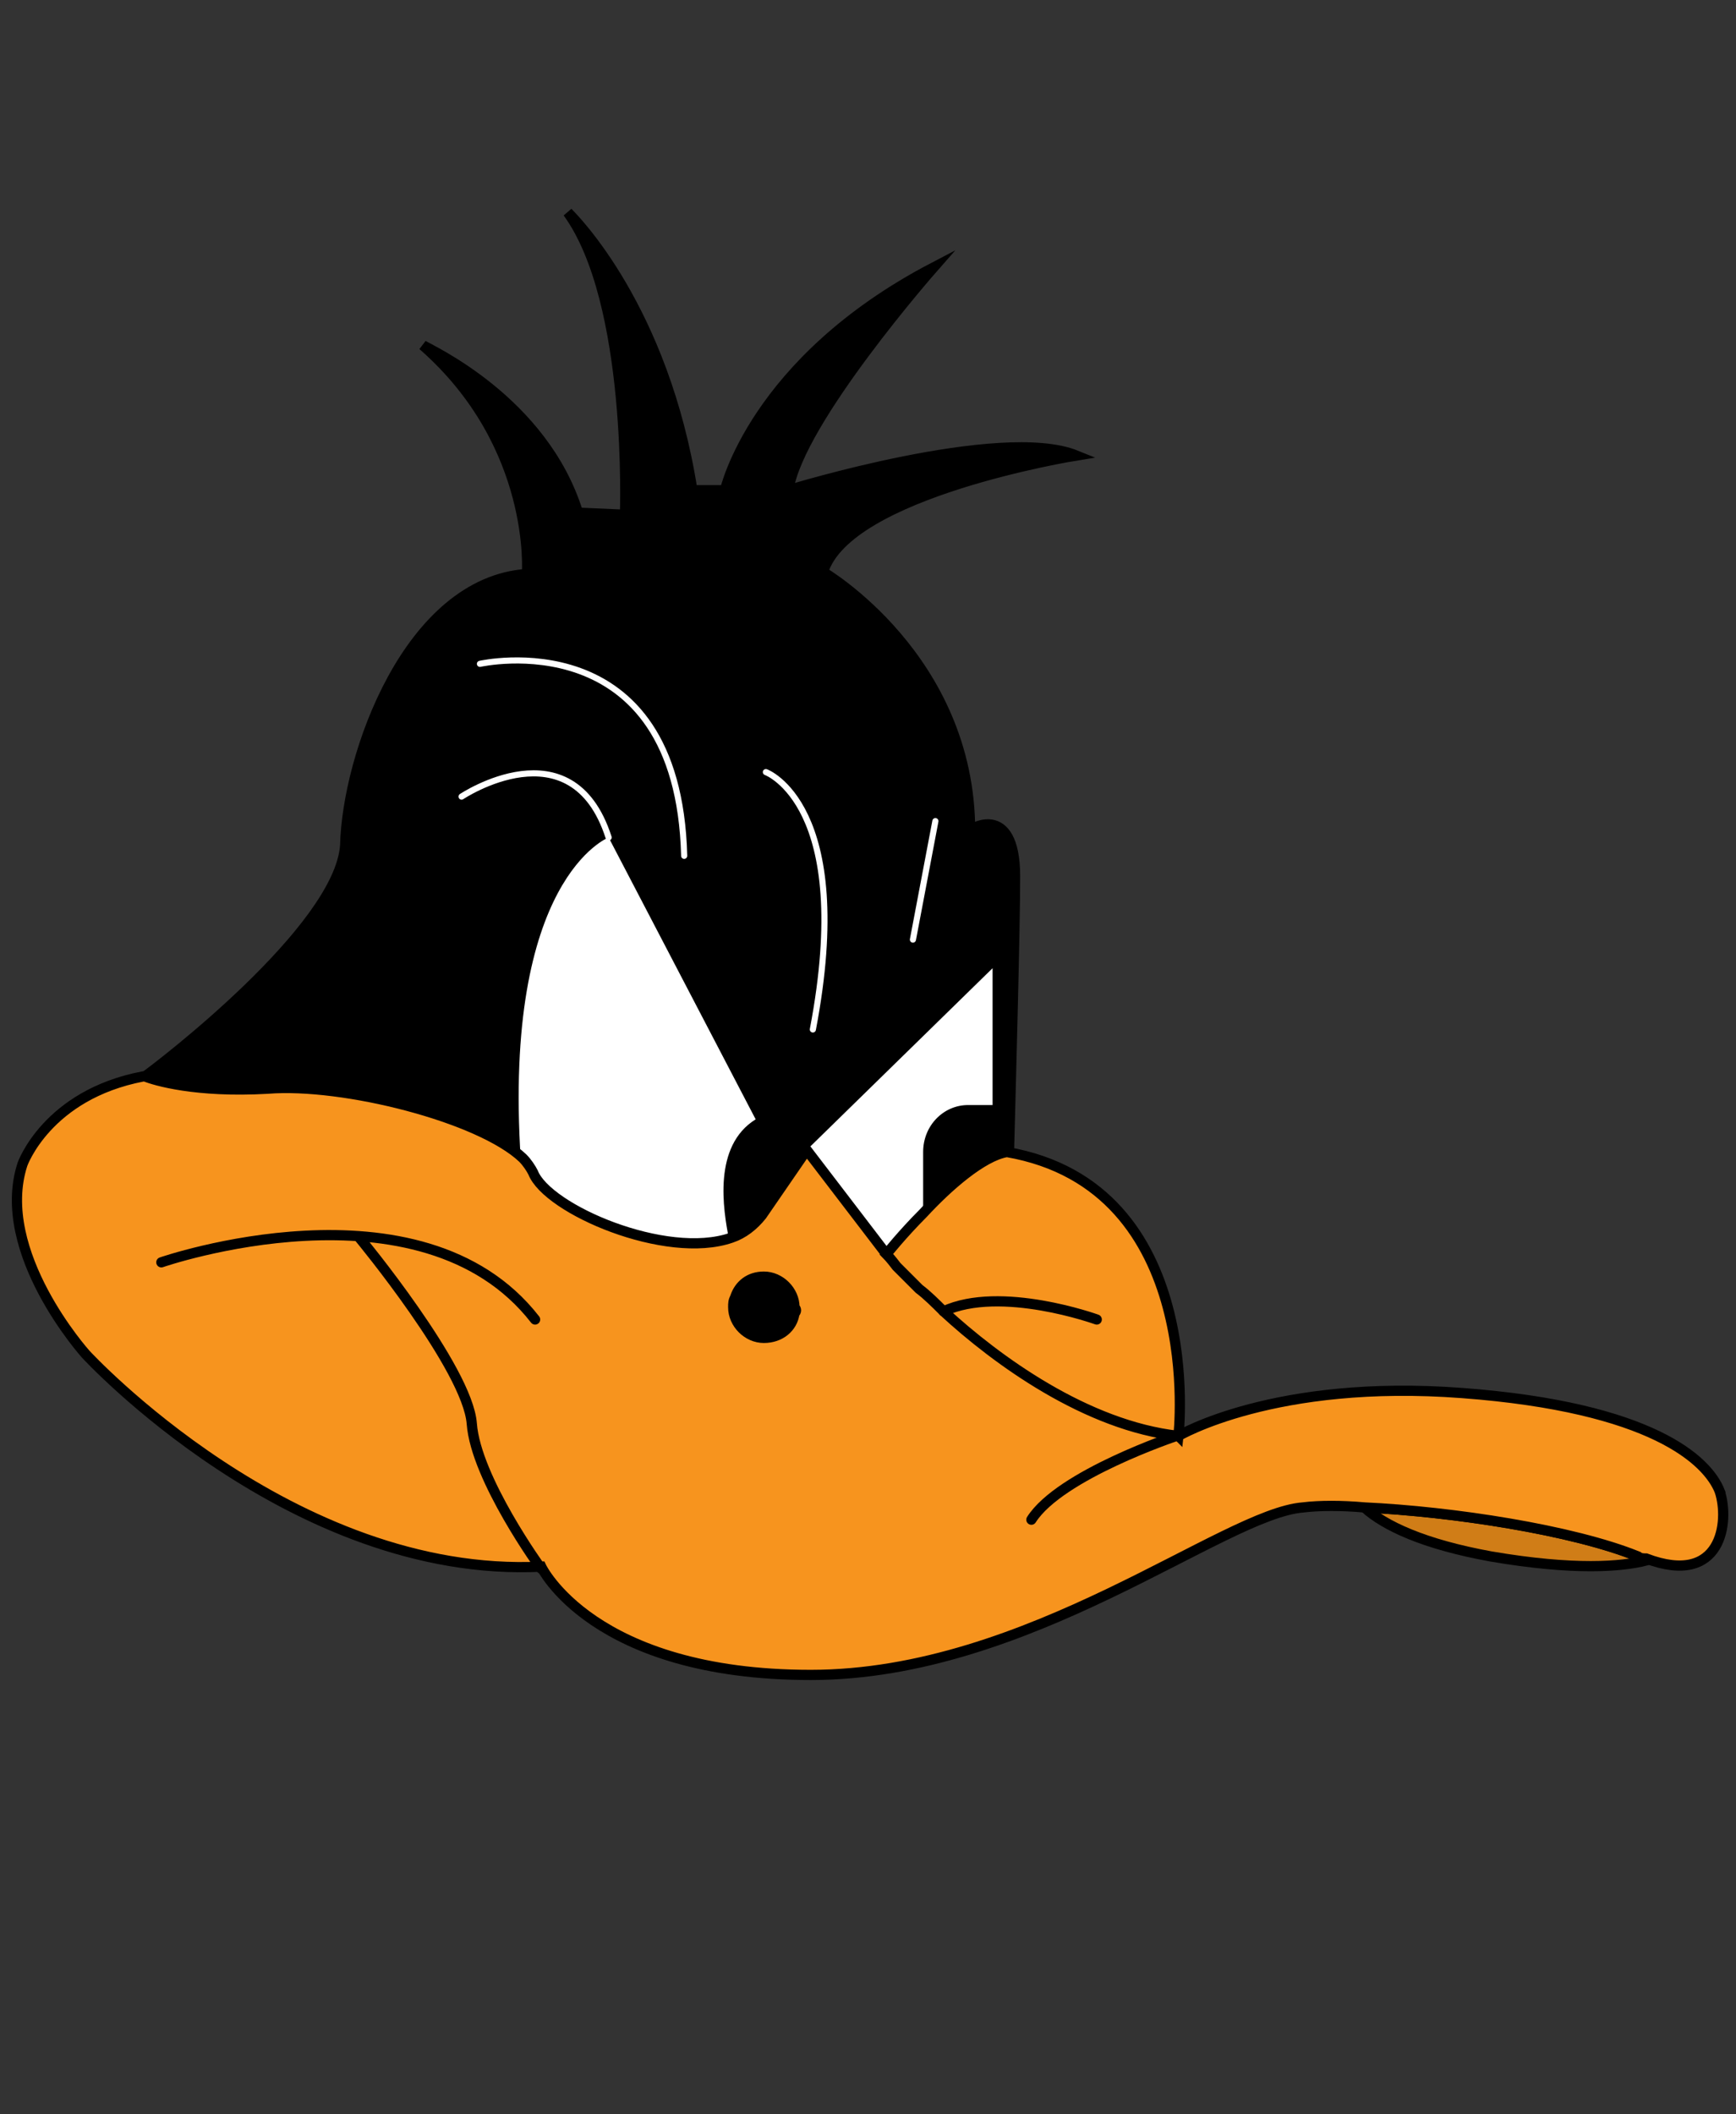 <svg xmlns="http://www.w3.org/2000/svg" viewBox="0 0 85 103.5" enable-background="new 0 0 85 103.5"><rect x="0" y="0" width="85" height="103.5" fill="#333333" stroke="none"/><style type="text/css">.st0{stroke:#000000;stroke-width:0.5;stroke-miterlimit:10;} .st1{fill:#D07D17;stroke:#000000;stroke-width:0.5;stroke-miterlimit:10;} .st2{fill:none;stroke:#FFFFFF;stroke-width:0.3;stroke-linecap:round;stroke-miterlimit:10;} .st3{fill:none;stroke:#000000;stroke-width:0.5;stroke-linecap:round;stroke-miterlimit:10;} .st4{fill:#FFFFFF;} .st5{fill:#F7941E;stroke:#000000;stroke-width:0.5;stroke-miterlimit:10;}</style><path class="st0" d="M49.7 42.9c0 2.6-.2 9.8-.3 13.6-1.2.2-2.9 1.6-4.1 3-1 1.1-1.8 2-1.8 2l-3.9-5.1-2.2 3.2c-.4.5-.9.9-1.5 1.1-3.2 1.1-9-1.4-9.7-3.2-.1-.2-.3-.5-.5-.7-2.1-2-8.8-3.7-12.5-3.4-3.5.2-5.5-.4-6-.6h-.1v-.1c.7-.5 9.5-7.2 9.8-11.3.1-4.4 3.1-12.9 8.9-13.3 0 0 .5-6.3-5.1-11.2.3.2 5.9 2.7 7.6 8.2l2.3.1s.4-10.4-2.8-14.8c.3.3 4.7 4.7 6.1 13.6h1.6s1.4-6.3 10.2-10.9c0 0-6.6 7.5-7.1 10.9 0 0 10.4-3.2 14.1-1.7 0 0-11.2 1.8-12.4 5.7 0 0 7.2 4.2 7.2 12.7-.1-.1 2.2-1.5 2.2 2.2z"/><path class="st1" d="M80.6 76.4c-1.2.3-3.5.5-7.6-.2-3.3-.6-5.2-1.5-6.2-2.4 4.3.2 10.2 1.1 13.4 2.4.1.1.2.2.4.2z"/><path d="M39 64v.3c-.1.7-.7 1.2-1.5 1.2s-1.5-.7-1.5-1.5c0-.2 0-.3.1-.5.2-.6.7-1 1.4-1 .8 0 1.5.7 1.5 1.5z"/><path class="st2" d="M29.8 41c-1.8-5.6-7.2-2-7.2-2m.9-6.5s9.7-2.2 10 9.4m4-4.1s4.4 1.6 2.3 12.6m6-10.2l-1.1 5.8"/><path class="st3" d="M24.8 58.1"/><path class="st4" d="M35.7 60.7c-3.2 1.1-9-1.4-9.7-3.2-.1-.2-.3-.5-.5-.7-.9-13.8 4.3-15.8 4.3-15.8l7.2 13.8c-2.1 1.3-1.6 4.4-1.3 5.9zm12.9-13.3v6.7h-1.2c-1.2 0-2.2 1-2.2 2.3v3c-1 1.1-1.8 2-1.8 2l-3.9-5.1 9.1-8.9z"/><path class="st5" d="M84.2 73c-.6-1.5-3.3-4.1-12.6-4.8-9.2-.7-13.9 2.1-13.9 2.1-4.5-.5-8.9-3.7-11.5-6.1-.4-.4-.8-.8-1.2-1.1l-.1-.1-1-1c-.3-.4-.5-.6-.5-.6l-3.9-5.1-2.2 3.2c-.4.5-.9.9-1.5 1.1-3.2 1.1-9-1.4-9.7-3.2-.1-.2-.3-.5-.5-.7-2.1-2-8.8-3.7-12.5-3.4-3.5.2-5.5-.4-6-.6h-.1c-4.7.9-5.9 4.3-5.9 4.3-1.4 4.3 3.1 9.3 3.1 9.3s10.1 11 22.3 10.4c0 0 2.5 5.3 13.2 5.3s20.2-7.9 24.1-8.2c.8-.1 1.9-.1 3 0 4.3.2 10.2 1.1 13.4 2.4.1.1.3.1.4.1 3.7 1.4 4.1-1.8 3.6-3.3zm-45.3-8.7c-.1.7-.7 1.2-1.5 1.2s-1.5-.7-1.5-1.5c0-.2 0-.3.1-.5.2-.6.7-1 1.4-1 .8 0 1.5.7 1.5 1.5.1.1.1.2 0 .3zm18.8 6c-4.5-.5-8.9-3.7-11.5-6.1-.4-.4-.8-.8-1.2-1.1l-.1-.1-1-1c-.3-.4-.5-.6-.5-.6s.8-1 1.8-2c1.2-1.3 2.9-2.8 4.1-3 9.8 1.7 8.4 13.9 8.4 13.9z"/><path class="st3" d="M7.9 61.8s12.7-4.4 18.3 2.8m.3 12.2s-3.2-4.4-3.4-7.1c-.2-2.7-5.5-9.1-5.5-9.1m32.9 13.8c1.4-2.2 7.1-4.1 7.1-4.1m-3.9-5.7s-4.7-1.7-7.5-.4"/></svg>